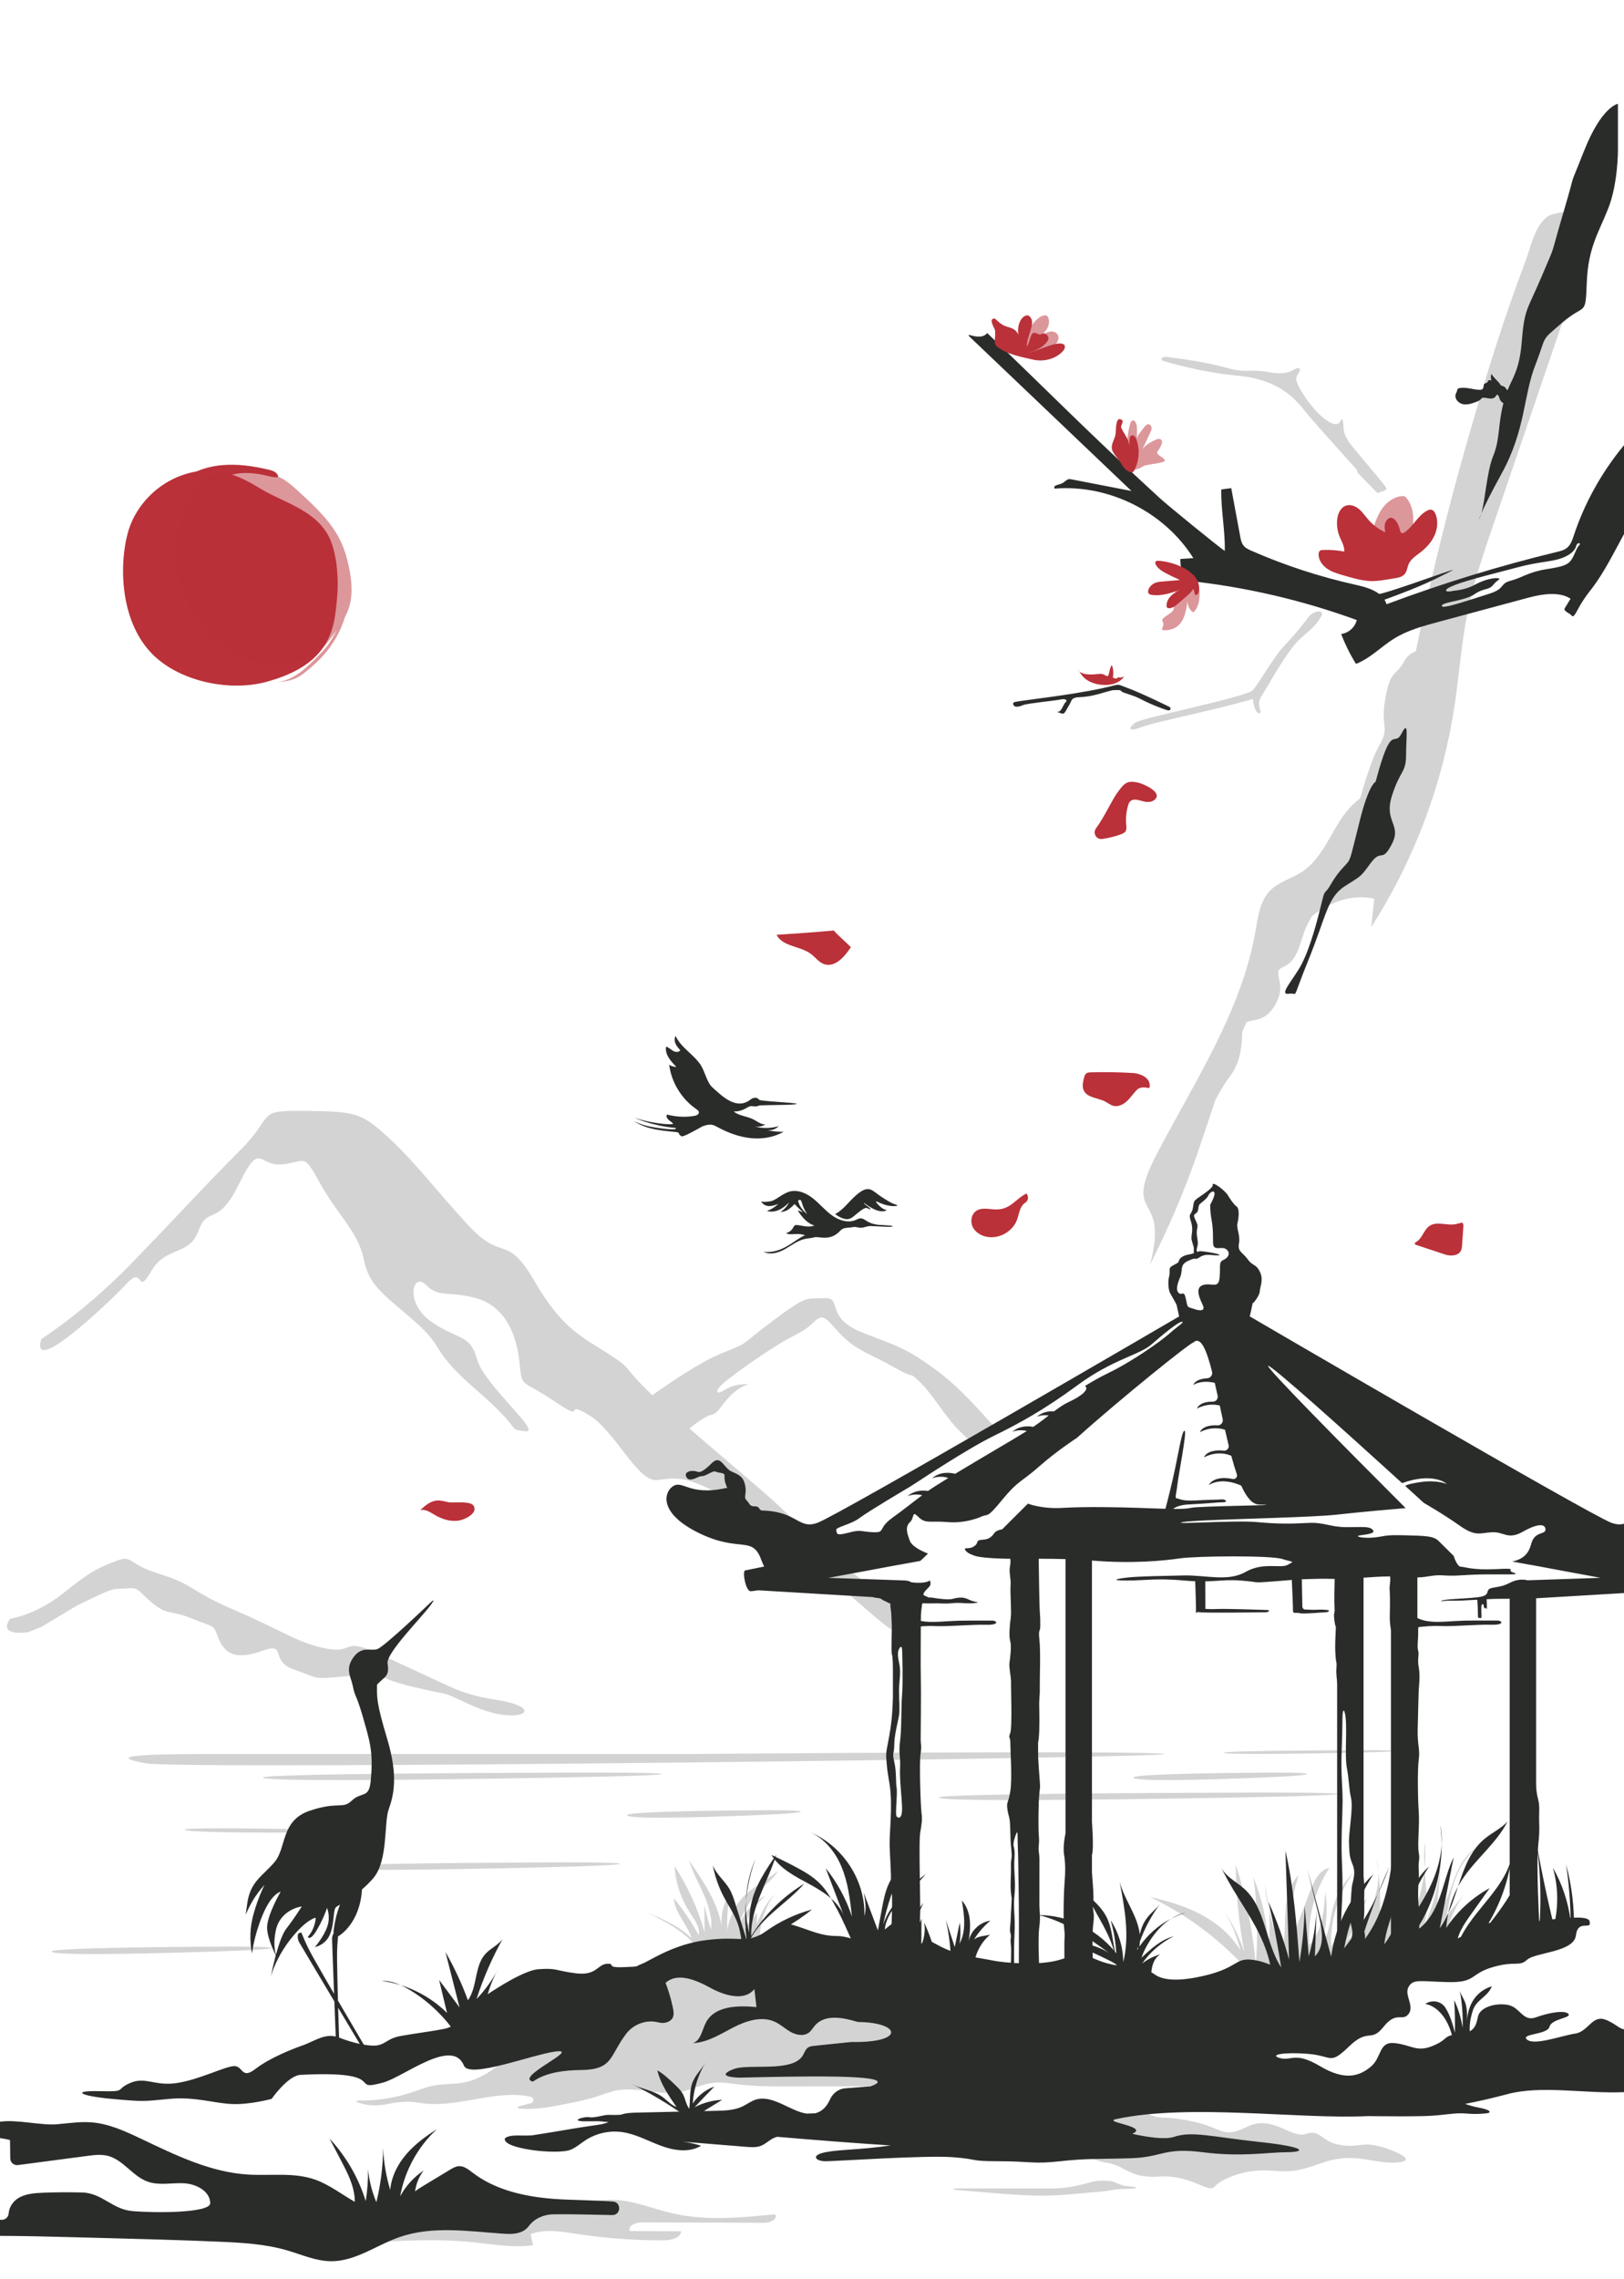 <?xml version="1.0" encoding="UTF-8"?> <svg xmlns="http://www.w3.org/2000/svg" xmlns:xlink="http://www.w3.org/1999/xlink" id="PRINT" viewBox="0 0 612.28 858.9"> <defs> <style> .cls-1 { opacity: .21; } .cls-1, .cls-2 { fill: #2a2c2a; } .cls-3, .cls-4 { fill: #ba3139; } .cls-4 { opacity: .5; } .cls-5 { clip-path: url(#clippath); } .cls-6 { fill: none; } </style> <clipPath id="clippath"> <rect class="cls-6" width="612.28" height="858.9"></rect> </clipPath> </defs> <g> <g> <path class="cls-1" d="M375.4,538.04c-1.34-.57-11.55-13.91-22.98-22.09-11.43-8.17-13.08-8.17-27.38-13.79-14.3-5.62-7.15-13.28-14.3-12.92-7.15,.36-6.13-1.38-19.88,8.94-13.75,10.32-7.18,7.04-19.44,12.14-7.49,3.12-18.23,10.34-25.46,15.49-11.89-11.22-6.58-9.1-16.42-15.49-10.21-6.64-17.36-9.19-28.08-27.57-10.72-18.38-11.74-6.64-25.02-21.09-13.28-14.45-19.53-23.21-29.87-32.82-10.34-9.6-12.64-9.93-31.64-10.17-19.01-.24-10.87,1.39-24.65,15.13-13.79,13.74-24.13,25.32-41.36,42.99-17.23,17.67-33.32,27.86-33.32,27.86-4.6,14.77,25.53-13.75,32.17-20.89,6.64-7.15,3.57,5.11,9.19-4.6s14.3-5.62,17.87-15.32c3.57-9.7,7.15-1.02,15.32-17.69,8.17-16.67,7.15-6.31,16.34-7.33,9.19-1.02,7.66-4.6,14.3,7.33s14.3,18.2,16.34,28.41c2.04,10.21,7.66,13.28,19.4,23.6,11.74,10.32,5.11,10.1,23.35,25.93,18.24,15.83,10.86,14.3,18.01,15.32,7.15,1.02-15.32-17.36-18.01-27.06-2.69-9.7-7.01-7.15-17.22-14.19-10.21-7.04-7.15-19-2.04-13.9,5.11,5.11,8.68,2.04,19.26,5.11,10.58,3.06,14.95,13.79,15.97,24,1.02,10.21,.51,6.13,13.28,14.81,12.77,8.68,2.55-1.02,12.77,5.03,10.21,6.05,18.38,25.61,26.04,24.58,7.66-1.02,10.72-1.47,25.02,6.13,14.3,7.6,50.04,39.83,59.44,47.49,9.4,7.66,14.76,7.14,10.01,0-4.75-7.14-26.55-22.47-33.19-28.6-6.64-6.13-9.82-10.51-22.47-21.45-8.75-7.57-17.62-14.95-26.82-23,2.71-2.15,6.5-4.92,8.25-5.16,2.87-.39,4.21-4.97,8.81-8.61,4.6-3.64,7.47-3.06,3.26-2.87s-5.94,1.53-8.04,2.68c-2.11,1.15-3.06-.19,1.15-3.64,4.21-3.45,13.4-9.96,20.3-14.17,6.89-4.21,9.19-4.4,13.27-8.44,4.08-4.04,5.3,.21,10.86,5.57,5.55,5.36,9.57,6.13,19.34,11.6,9.77,5.47,4.6,.85,9.38,5.25,4.79,4.4,9.77,13.21,14.74,18.19s4.98,5.17,7.85,2.68c2.87-2.49,7.66-2.87,6.32-3.45Z"></path> <path class="cls-1" d="M3.83,610.08s9.46-1.35,19.67-9.36c10.21-8.01,11.74-9.03,19.4-12.09,7.66-3.06,4.09,.51,17.36,4.6s10.72,6.13,28.6,13.79c17.87,7.66,23.49,12.26,34.21,14.3,10.72,2.04,5.62-4.6,19.91,2.04q14.3,6.64,26.55,12.26c12.26,5.62,19.4,4.22,26.04,7.22,6.64,3-2.87,6.51-17.43,0-14.55-6.51-4.79-2.88-22.4-7.09-17.62-4.21-8.04-5.74-23.36-4.21-15.32,1.53-11.49,1.15-21.45-2.3-9.96-3.45-1.91-10.72-12.64-6.89-10.72,3.83-14.17-.34-16.09-5.34-1.91-5-1.15-3.47-9.57-6.92-8.43-3.45-9.19-1.15-14.94-5.74-5.74-4.6-4.98-6.13-9.57-5.74s-4.6-.33-9.96,2.13c-5.36,2.46-9.19,4.38-9.19,4.38l-13.4,8.04-4.98,1.98s-11.65,1.85-6.78-5.04Z"></path> <path class="cls-1" d="M583.83,81.34c-5.29,3.52-6.69,11.89-8.79,17.39-8.23,21.49-14.97,43.7-21.35,65.79-7.69,26.68-14.33,53.66-19.89,80.87-1.63,.91-2.79,1.02-4.64,4.26-3.06,5.36-4.98,2.68-6.89,13.79-1.91,11.11,1.91,10.34-2.3,17.62-2.65,4.57-5.45,13.69-7.16,19.83-3.05,2.25-5.69,5.35-7.7,8.53-4.29,6.8-7.53,14.75-14.25,19.16-3.89,2.55-8.71,3.73-11.97,7.05-3.88,3.94-4.61,9.89-5.56,15.34-5.26,30.18-22.85,56.49-37.04,83.64-13.7,26.22,4.87,13.63-2.76,42.21,14.8-29.8,18.5-44.34,24.75-62.39,1.65-3.03,3.45-6.18,4.97-8.13,3.85-4.93,5.01-10.34,5.1-17.49,.51-1.16,1.05-2.34,1.6-3.55,2.33-1.22,6.78,.07,10.57-6.15,5.36-8.81-1.53-12.5,3.06-14.55,4.6-2.05,5.74-5.74,8.04-13.02,.64-2.03,1.77-4.21,3.05-6.29,6.63-5.31,15.24-8.44,23.43-6.53-.36,3.54-.73,7.08-1.09,10.62,16.11-25.12,26.87-53.66,31.35-83.17,1.8-11.86,2.6-23.87,5-35.62,2.28-11.16,5.97-21.98,9.65-32.76,13.21-38.7,26.43-77.4,39.64-116.1,1.35-3.96-16.49-1.89-18.83-.33Z"></path> <g> <path class="cls-2" d="M558.4,193.74c.02-.05,.03-.12,.05-.17-1.25,2.89-.87,2.64-.05,.17Z"></path> <path class="cls-2" d="M597.21,56.88c-6.64,16.86-2.18,4.23-7.73,23.05-5.55,18.83-2.49,10.66-8.1,23.93-5.62,13.28-6.64,12.26-7.66,25.02-.81,10.11-3.22,13.17-5.2,17.82-.17,.39-.42,.37-.58-.02-.52-1.28-1.91-1.17-2.15-1.52-.91-1.61-2.35-2.31-3.46-4.24-.33,.76-.33,1.66,0,2.43l-.81-.1c-.48-.06-.53,.69-.89,.95-.48,.34-1.2,.27-1.22,.92-.02,.79-.22,1.49-.77,1.7-.28,.11-.59,.11-.88,.1-2.59-.1-5.19-1.21-7.72-.59-.15,.04-.31,.08-.42,.19-.19,.18-.2,.46-.26,.71-.11,.46-.4,.87-.54,1.32-.54,1.66,1,3.42,2.71,3.77,1.71,.35,3.46-.27,5.1-.88,.53-.2,1.08-.41,1.49-.81,.21-.2,.38-.46,.63-.6,.25-.14,.56-.16,.84-.14,.87,.05,1.71,.35,2.58,.32,.87-.02,1.83-.51,1.97-1.37,1.22-.32,.89,1.53,1.76,2.34-.08,.25,.96,.63,.89,.9-2.04,7.66-1.22,13.43-3.78,19.63-2.52,6.12-3.05,17.16-4.54,21.85,1.08-2.48,3.36-7.28,7.61-14.98,9.19-16.66,8.17-29.27,12.77-41.02,4.6-11.74,1.53-8.54,10.21-16.01,8.68-7.48,8.68-1.86,9.19-15.13,.51-13.28,4.6-18.91,8.17-28.09,3.57-9.18,3.57-21.44,3.57-21.44v-17.77s-6.13,.92-12.77,17.77Z"></path> </g> <path class="cls-2" d="M518.63,294.65s-2.49,.77-5.94,14.55c-3.45,13.79-3.26,13.21-4.02,14.94-.77,1.72-3.64,3.45-6.7,8.81s-2.11,.77-4.02,8.62c-1.91,7.85-4.79,18.19-8.43,23.94-3.64,5.74-7.09,9.57-3.45,9s.57,3.64,7.28-12.83c6.7-16.47,7.09-23.55,13.79-27.77,6.7-4.21,5.75-3.45,9.77-8.81s4.02,.38,7.85-6.99c3.83-7.37-3.06-8.33,0-18.1,3.06-9.77,5.36-8.62,5.36-15.51s1.15-13.6-1.72-8.04c-2.87,5.55-3.64-4.98-9.77,18.19Z"></path> </g> <g> <path class="cls-1" d="M78.4,661.05h181.28s174.77-1.45,179.3,0c4.53,1.45-370.28,6.05-384.06,3.5-13.79-2.55-5.11-3.5,23.49-3.5Z"></path> <path class="cls-1" d="M200.95,668.12s-101.87,.26-101.87,1.79,54.89,1.02,112.09,0c57.19-1.02,47.75-2.18-10.21-1.79Z"></path> <path class="cls-1" d="M455.76,675.65s-101.87,.26-101.87,1.79,54.89,1.02,112.09,0c57.19-1.02,47.75-2.18-10.21-1.79Z"></path> <path class="cls-1" d="M197.91,701.95s-75.41,.26-75.41,1.79,40.63,1.02,82.96,0c42.33-1.02,35.34-2.18-7.56-1.79Z"></path> <path class="cls-1" d="M280.76,682.3s-44.38,.26-44.38,1.79,23.91,1.02,48.83,0c24.92-1.02,20.8-2.18-4.45-1.79Z"></path> <path class="cls-1" d="M114.06,689.39s-44.37-.85-44.4,.16c-.02,1.01,23.89,1.22,48.82,1.12,24.92-.1,20.83-.96-4.42-1.28Z"></path> <path class="cls-1" d="M471.7,668.12s-44.38,.26-44.38,1.79,23.91,1.02,48.83,0c24.92-1.02,20.8-2.18-4.45-1.79Z"></path> <path class="cls-1" d="M505.79,659.66s-44.38,.13-44.38,.89,23.91,.51,48.83,0c24.92-.51,20.8-1.09-4.45-.89Z"></path> <path class="cls-1" d="M75.64,733.69s-56.17,.26-56.17,1.79,30.27,1.02,61.8,0c31.53-1.02,26.33-2.18-5.63-1.79Z"></path> </g> <g> <g> <path class="cls-2" d="M611.76,168.42c-8.03,9.87-14.37,21.22-18.37,33.3-.59,1.77-1.21,3.66-2.67,4.81-1.05,.83-2.39,1.16-3.69,1.47-21.8,5.27-43.28,11.86-64.28,19.73-.18-.62-.44-1.19-.76-1.71,5.23-1.9,13.37-4.98,18.79-7.65,8.55-4.21,8.04-3.96,4.85-2.94s-22.98,8.17-25.65,8.41c-2.4-1.83-5.83-2.77-8.89-3.45-13.44-2.98-26.59-7.27-39.2-12.79-1.15-.5-2.34-1.05-3.1-2.04-.75-.96-.99-2.21-1.21-3.4-1.13-6.07-2.25-12.13-3.38-18.2-1.24,.17-2.49,.33-3.74,.5-.2,7.44,1.5,15.75,1.3,23.18-2.92-1.99-21.77-17.4-24.38-19.79-28.21-25.91-41.23-39.44-65.19-62.33-2.81,3.51-9.43-1.27-6.17,1.83,16.83,15.98,43.74,41.71,60.56,57.69-7.65-1.48-15.3-2.96-22.95-4.45-1.45-.28-2.03,1.1-3.4,1.65-1.38,.56-3.34,.64-2.59,1.91,20.43-1.68,41.39,8.83,52.27,26.19-1.62,.11-3.24,.21-4.87,.32-.16,2.92,.77,5.89,2.56,8.2,21.8,2.31,43.32,7.3,63.92,14.82-.64,2.73-3.1,4.92-5.89,5.26,1.51,3.91,3.38,7.69,5.59,11.25,5.34-2.01,9.39-6.4,14.23-9.43,5.15-3.22,11.11-4.83,16.97-6.41,11.31-3.05,22.62-6.09,33.93-9.13,5.2-1.4,11.69-2.33,15.78,.43-1.02,1.68-1.97,3.24-2.19,3.57-.52,.77,.89,1.54,1.91,2.17,1.02,.64,.99,2.23,3.06-1.78,1.27-2.45,3.01-4.9,4.18-6.45,.43-.53,.85-1.06,1.26-1.61,4.66-6.2,8.16-13.37,11.94-20.3v-33.48c-.19,.24-.36,.45-.52,.65Zm-16.47,37.19c-1.02,1.02-1.66,3.7-2.94,5.49-1.28,1.78-2.94,2.42-9.45,3.44s-9.06,3.19-13.4,4.34-1.66,2.94-8.3,4.98-17.74,6-17.61,4.47c.12-1.53,8.55-1.79,12.25-4.34s5.36-1.4,7.15-3.58c1.79-2.17,2.94-2.04,2.04-2.42-.89-.38-4.85,.13-8.81,2.3-3.95,2.17-7.4,2.17-9.19,2.55s-3.7-.38,1.65-2.43c5.36-2.04,15.08-4.34,23.63-6.63,8.55-2.3,13.15-1.92,17.49-3.83,4.34-1.92,4.47-4.34,4.47-4.34,.57-1.4,2.04-1.02,1.02,0Z"></path> <path class="cls-1" d="M493.55,232.29s-4.75,6.38-9.02,10.72c-4.26,4.34-9.88,14.55-12.18,17.11-2.3,2.55-42.13,10.47-44.43,12.26-2.3,1.79-2.64,3.54,1.36,2.03,4-1.52,10.82-3.05,22.99-5.86,12.16-2.81,20.08-5.11,20.08-5.11,0,0,.51,5.11,2.3,5.36,1.79,.26-1.28-3.06,.77-6.13,2.04-3.06,9.96-17.87,15.06-22.21,5.11-4.34,6.12-5.55,7.66-8.17,1.54-2.62-2.84-2.29-4.6,0Z"></path> <path class="cls-2" d="M440.7,266.31s-10.46-5.17-15.76-7.09c-5.3-1.91-.71-1.34-14.3,1.15-13.6,2.49-28.15,3.83-28.53,4.4-.38,.57,.1,1.44,.77,1.53,.67,.1,1.24,.1,2.87-.57,1.63-.67,11.87-1.63,14.17-2.11,2.3-.48,2.49,.57,1.82,1.05-.67,.48-1.53,3.35-2.59,3.54s-.19,.19,1.05,.67,1.53-.96,2.68-2.78c1.15-1.82,.86-2.49,2.2-3.06,1.34-.57,3.45,.1,9-1.44s4.98-1.53,6.99-1.53,1.05,.19,2.2,.77c1.15,.57,4.02,1.16,6.89,2.68,2.87,1.53,6.32,2.87,7.85,3.44,1.53,.57,2.11,.77,2.68,.77s1.08-.91,0-1.44Z"></path> <path class="cls-1" d="M511.55,177.03s-16.09-17.76-19.15-21.59-9.19-12.26-25.28-13.79c-16.09-1.53-29-5.79-29-5.79,0,0-1.06-1.68,2.19-1.29,3.26,.38,13.81,1.72,22.03,4.02s7.84,.19,16.26,1.72,9.77-2.3,11.11-1.53c1.34,.77-1.06,2.11-1.01,4.21,.05,2.11,5.6,11.38,11.54,15.46,5.94,4.08,4.98-2.16,5.94,0,.96,2.16-.96,4.06,3.45,9.53,4.4,5.46,12.64,14.85,13.02,15.99,.38,1.15-3.22,1.53-3.14,1.91,.08,.38-7.77-7.85-7.77-7.85"></path> </g> <g> <path class="cls-4" d="M442.46,229.61c-.47,1.85-5.19,3.1-4.11,4.68,1.08,1.58-1.41,3.19,.5,3.23,5.68,.12,7.25-4.02,7.82-5.85,.6-1.92,.96-3.91,1.06-5.92-.25,1.71,.38,3.52,1.64,4.7,.14,.13,.31,.26,.51,.24,.15-.02,.27-.13,.37-.24,1.64-1.75,2-4.33,2.03-6.73,.04-3.81-2.2-8.54-6.62-6.09-3.49,1.93-2.24,8.16-3.19,11.97Z"></path> <path class="cls-3" d="M436.81,211.36c-.42-.03-.92,0-1.15,.34-.23,.34-.08,.8,.12,1.16,.9,1.61,2.6,2.58,4.25,3.42,1.6,.82,3.22,1.59,4.86,2.32-2.18,.18-4.37,.37-6.55,.55-1.03,.09-2.07,.18-3.01,.6-.98,.45-1.8,1.25-2.25,2.24-.25,.55-.37,1.25,.02,1.71,.28,.33,.73,.43,1.15,.5,3.69,.56,7.38-.74,10.89-2.02-1.3,.67-2.62,1.37-3.66,2.39-1.04,1.03-1.78,2.46-1.63,3.92,.02,.17,.05,.34,.16,.48,.14,.17,.38,.23,.6,.24,1.37,.1,2.57-.86,3.61-1.77,1.1-.96,2.19-1.92,3.29-2.88,.9-.79,1.82-1.6,2.39-2.65,.27,.72,.48,1.47,.63,2.23,.37,.22,.88,.01,1.13-.34,.25-.35,.32-.8,.37-1.22,.94-7.17-9.37-10.87-15.2-11.23Z"></path> <path class="cls-4" d="M521.1,191.65c1.71-2.41,4.31-4.32,7.24-4.66,.44-.05,.9-.06,1.3,.13,.35,.17,.6,.48,.83,.79,2.5,3.39,2.89,8.03,1.78,12.09-1.16,4.22-6.45,15.44-12.24,11.77-5.95-3.78-2.05-15.68,1.09-20.11Z"></path> <path class="cls-3" d="M506.19,216.76c-2.05-.61-4.15-1.25-5.9-2.48-1.76-1.23-3.15-3.18-3.15-5.33,0-.52,.12-1.11,.54-1.41,.3-.22,.69-.25,1.06-.26,2.7-.12,5.42,.08,8.07,.6,.15-2.03-1.05-3.87-1.8-5.76-.79-2-1.09-4.19-.87-6.32,.23-2.17,1.25-4.54,3.32-5.24,1.68-.56,3.56,.17,4.91,1.31,1.36,1.14,2.35,2.65,3.51,3.98,1.77,2.03,3.98,3.67,6.44,4.79-.73-2.55-.11-4.99,2-5.55,2.12,.32,3.02,2.82,3.55,4.9,.08,.3,.17,.61,.41,.8,.43,.32,1.04,.04,1.47-.28,3.14-2.3,4.89-6.31,8.36-8.08,.45-.23,.94-.42,1.44-.35,.87,.13,1.43,.99,1.74,1.81,.97,2.58,.65,5.54-.51,8.04-1.16,2.5-3.1,4.58-5.28,6.27-1.66,1.28-3.56,2.46-4.4,4.37-.54,1.22-.61,2.67-1.44,3.71-.94,1.17-2.58,1.48-4.07,1.7-3.26,.49-6.53,1.27-9.83,.96-3.29-.31-6.43-1.29-9.6-2.2Z"></path> <path class="cls-4" d="M425.58,161.86c.14-.75,.29-1.5,.53-2.22,.2-.59,.63-1.27,1.24-1.19,.4,.06,.68,.43,.85,.79,.87,1.84,.23,4.04,.59,6.04,.05-.94,.64-1.74,1.21-2.49,.48-.63,.95-1.26,1.45-1.87,.43-.53,.99-1.1,1.66-1.01,.63,.09,1.04,.76,1.06,1.39,.02,.63-.26,1.24-.53,1.81-.98,2.1-1.97,4.2-2.95,6.29,1.15-1.72,3.07-2.76,4.95-3.62,.37-.17,.75-.33,1.15-.36,.4-.03,.84,.08,1.09,.4,.37,.45,.24,1.13,.03,1.68-.38,.99-.96,1.89-1.54,2.77-.84,1.28,3.72,2.56,2.6,3.6-.73,.67-6.97,1.24-7.81,1.77-1.32,.82-2.82,1.59-4.36,1.33-.19-.03-.37-.08-.53-.19-.15-.11-.26-.28-.36-.44-.55-.89-1.11-1.8-1.36-2.81-.42-1.71,.14-3.36,.24-5.07,.13-2.21,.38-4.42,.78-6.6Z"></path> <path class="cls-3" d="M419.25,169.42c.32,1.51,2.84,4.04,3.55,5.42s1.83,2.6,3.3,3.09c.29,.1,.61,.16,.89,.05,.33-.13,.53-.45,.69-.77,1.83-3.52,2.12-7.8,.79-11.53-.17-.48-.38-.96-.77-1.29-.39-.32-1.01-.43-1.39-.1-.34,.29-.4,.78-.43,1.23-.07,1.03-.15,2.07-.22,3.11,.29-2.9-1.74-4.78-2.95-7.44-.28-.61,.95-2.31,.44-2.75-2.49-2.18-2.39,3.17-2.51,4.74-.19,2.45-1.89,3.85-1.38,6.24Z"></path> <path class="cls-4" d="M391.13,120.23c.89-.8,2.03-1.55,3.21-1.35,.15,.03,.31,.07,.44,.16,.14,.1,.23,.26,.31,.41,.76,1.53,.36,3.43-.58,4.85s-2.34,2.47-3.7,3.49c.92-.5,1.72-1.18,2.6-1.76,.87-.58,1.85-1.06,2.9-1.1,1.05-.04,2.16,.47,2.6,1.42,.55,1.2-.15,2.62-1.07,3.56-2.02,2.04-5,2.76-7.83,3.19-.49,.08-.98,.14-1.47,.12-2.23-.1-3.99-2.31-3.43-4.53,.2-.79,.8-1.39,1.28-2.02,.74-.98,1.24-2.1,1.91-3.13,.81-1.23,1.77-2.35,2.86-3.34Z"></path> <path class="cls-3" d="M375.64,130.35c-1.31-1.25,.17-4.98-.74-6.54-.48-.82-.84-1.72-1.03-2.65-.18-.9,.9-1.49,1.55-.84,1.07,1.09,2.24,2.05,3.65,2.6,.89,.35,1.85,.52,2.71,.94,1.24,.62,2.2,1.8,2.54,3.15-1.41-3.14,.4-8.4,3.29-8.16,3.68,2.17-.56,7.32-.48,11.85,1.06-1.67,1.29-4.45,2.35-5.19,.71-.5,2.21,.93,3,.45,1.58-.97,3.5,.83,2.55,2.42-1.55,2.59-4.85,3.91-7.88,4.72,4.75-.98,12.52-5.37,14.25-2.93,.34,.93-.33,1.91-1.05,2.59-2.84,2.68-7.07,3.64-10.84,2.78-4.47-1.03-10.65-2.13-13.86-5.2Z"></path> <path class="cls-3" d="M413.19,312.24c-1.32,1.8,.2,4.29,2.4,3.95,2.41-.37,4.78-.91,7.07-1.77,.64-.24,1.3-.53,1.67-1.1,.46-.69,.35-1.6,.27-2.43-.21-2.41,.01-4.87,.67-7.2,.17-.61,.39-1.24,.84-1.68,1.19-1.17,3.14-.48,4.75-.04,1.41,.38,3.03,.47,4.22-.38,3.84-2.78-3.98-6.2-5.96-6.63-4.36-.95-5.26,.24-8.01,4-1.81,2.47-4.65,8.81-7.93,13.28Z"></path> <path class="cls-3" d="M426.92,404.38c-5.23-.31-10.47-.39-15.71-.24-.53,.02-1.1,.04-1.54,.33-.64,.41-.86,1.22-1.03,1.96-.35,1.5-.69,3.12-.05,4.52,1.27,2.81,5.23,2.74,7.98,4.14,1.07,.55,2.03,1.37,3.2,1.67,1.86,.47,3.8-.52,5.2-1.85,1.39-1.32,2.43-2.98,3.82-4.31,1.1-1.05,3.23-.82,4.52-.49,1.06-3.72-3.24-5.56-6.36-5.74Z"></path> <path class="cls-3" d="M375.3,455.82c-2.44-.07-5.12-.84-7.17,.49-1.92,1.25-2.41,4.07-1.39,6.12s3.21,3.34,5.47,3.73c4.62,.81,9.62-2.07,11.23-6.47,.77-2.1,.94-4.62,2.65-6.07,.38-.32,.82-.58,1.1-.98,.64-.91,.42-2.14-.21-2.84-4.29,2.16-6.04,6.19-11.67,6.02Z"></path> <path class="cls-3" d="M314.31,350.69c-7.17,.64-14.34,1.17-21.53,1.62,2.28,4.5,8.91,4.17,12.95,7.2,1.66,1.24,2.92,3.1,4.87,3.81,4.09,1.5,7.86-2.7,10.2-6.37-1.65-1.56-3.3-3.12-4.95-4.68"></path> <path class="cls-3" d="M549.19,461.27c-3.34,.9-7.3-1.19-10.19,.72-1.38,.91-2.11,2.52-3,3.92-.58,.92-1.37,1.82-2.31,2.31-.39,.2-.33,.79,.09,.92l11.09,3.67c1.19,.39,2.48,.5,3.69,.19,2.43-.64,2.56-2.24,2.67-3.75,.16-2.3,.32-4.6,.48-6.91,.04-.57,.03-1.24-.44-1.57"></path> <path class="cls-3" d="M168.95,566.12c-1.45-.3-2.9-.74-4.37-.59-2.42,.24-4.38,1.98-6.17,3.63,1.93-.53,3.83,.79,5.55,1.81,2.76,1.63,6.02,2.63,9.17,2.08,2-.35,6.93-2.56,5.55-5.39-1.1-2.24-7.49-1.07-9.73-1.53Z"></path> <path class="cls-3" d="M415.16,258.09s-5.23-.39-7.53-3.97c-2.3-3.57-1.66-.38,2.17,0s5.11-.77,6.89,.38,1.02-1.02,2.36-3.8c0,0,.62,.38,.67,2.63s-.57,1.87,.48,2.3c1.05,.43,1.05-.57,1.77-.34,.72,.24,1.82-.34,1.82-.34,0,0-1.99,3.8-8.63,3.12Z"></path> </g> </g> <g> <path class="cls-3" d="M123.51,201.35c-5.62-9.54-16.86-12-25.71-17.42-3.5-2.14-6.88-3.9-10.32-5.07,4.22-1.01,8.68-.64,12.91,.37,1.45,.34,2.93,.76,4.41,.63,.21-1.5-1.61-2.39-3.08-2.74-5.97-1.45-12.14-2.38-18.25-1.79-3.24,.31-6.46,1.1-9.45,2.37-1.85,.31-3.77,.81-5.78,1.55-8.35,3.06-15.32,9.7-18.79,17.89-4.22,9.98-5.83,34.2,7.09,48.43,10.16,11.19,29.71,15.2,43.67,11.47,25.45-6.81,25.86-21.33,26.88-31.71,.69-7.06,0-17.88-3.6-23.99Z"></path> <path class="cls-4" d="M131.48,213.32c-.68-3.08-1.56-6.14-2.88-9-3.47-7.52-9.74-13.33-15.84-18.93-2.31-2.11-4.66-4.26-7.49-5.6-5.13-2.43-11.2-2.07-16.72-1.89-3.85,.12-8.47,0-11.46,2.84-2.49,2.37-4.23,6.36-5.93,9.3-2.66,4.61-4.29,9.78-4.74,15.09-.75,8.8,1.62,17.75,6.12,25.35,4.07,6.88,9.95,12.78,17.12,16.31,7.17,3.54,15.65,4.59,23.32,2.33,2.41-.71,4.75-1.75,6.76-3.27,2.58-1.96,4.5-4.63,6.38-7.26,.27-.38,.54-.76,.81-1.13-.31,.63-.64,1.25-.98,1.87-.87,1.55-1.79,3.07-2.89,4.47-.99,1.25-2.11,2.39-3.23,3.53-4.42,4.49-9.13,9.15-15.74,9.81,2.57-.22,5.19-.46,7.53-1.55,1.53-.71,2.87-1.76,4.17-2.82,2.17-1.79,4.27-3.68,6.15-5.77,3.72-4.16,6.49-9.15,8.13-14.48,.49-.92,.92-1.87,1.27-2.85,1.85-5.19,1.31-10.93,.13-16.32Z"></path> </g> </g> <g> <g class="cls-5"> <path class="cls-2" d="M662.23,560.27c-3.84-2.8-6.14,3.68-20.08,.55-3.93-.88-3.92,8.9-9.52,8.54-17.66-1.13-17.06,7.37-25.03,4.58-7.96-2.85-136.41-77.81-136.41-77.81,0,0,.53-2.27,1.12-5.11h.26s2.3-2.58,2.4-4.4c.09-1.82,1.53-4.31,0-7.38-1.53-3.06-2.59-1.91-4.6-4.69-2.01-2.77-3.83-2.77-3.25-5.93,.57-3.16-1.06-5.65-.58-7.57,.48-1.91,.86-5.45-.28-6.32-1.15-.86-2.3-2.58-3.36-4.3-1.05-1.73-5.74-5.37-5.74-3.93,0,0,.89,.51-3.32,3.45-4.21,2.93-3.57,2.29-4.08,5.23-.52,2.94-1.87,1.79-.77,5.11s0,5.1,.25,6.76c.14,.88,.58,2.09,.85,3.14v2.05c-.77,.61-3.37,.4-4.9,1.83-1.53,1.44,.29,1.25-2.49,2.59-2.77,1.34-1.24,2.01-1.91,4.4-.67,2.4-.1,5.56,.38,6.32,.48,.77,2.4,4.22,2.44,4.44,.52,2.45,.95,4.31,.95,4.31,0,0-128.44,74.96-136.41,77.81-7.25,2.54-7.41-4.29-20.75-4.66,0,0-.02-.01-.03-.01-1.48-.07-.64-1.56-2.81-1.56s-1.78-1.02-3.06-2.23,.06-2.36-.51-5.43c-.58-3.06-1.72-4.02-4.98-5.36-3.25-1.34-4.21-6.7-7.66-3.25-3.45,3.44-4.64,3.51-5.36,3.25-2.3-.83-4.98-.06-4.34,1.66s2.11,1.47,4.34,.45,1.08,.19,4.08-1.34,1.86-.77,4.47-.39c2.62,.39,1.02,1.03,1.98,3.96,.33,1,.52,1.47,.68,1.75-.19-.01-.38,0-.59,.04-13.94,3.13-16.24-3.35-20.08-.55-3.29,2.4-5.11,10.22,10.28,17.65,15.34,7.37,19.92,.54,23.3,10.22,.32,.88,.66,1.56,.99,2.26-3.6,.74-6.34,1.3-7.17,1.47-1.12,.22,.13,7.65,2.02,7.84,.24,.02,1.29-.11,2.91-.36l43.38,2.58c.52,.38,2.37,.19,3,.7,.64,.51,1.35,.7,2.75,1.47,1.4,.76,.38-.51,.77,1.78,.38,2.3,.31,4.47,.44,6s-.3,10.66,.07,11.62,.37,5.3,.37,5.3v11.08c-.11,3.81-.36,7.96-.88,11.32-1.35,8.62-1.92,8.43-1.54,12.45,.39,4.02-.04,1.34,1.19,9s-.15,18.38,0,22.98c.15,4.59,.6,10.34,.47,13.66-.12,3.32,.58,2.23,.45,9.32-.13,7.08-.43,9.12-.06,11.61s0,6.96,0,6.96l.37-.05v21.88h9.95v-23.19l.85-.11s-.9-7.21-.58-12.44c.32-5.24-.57-28.79,.07-32.49,.63-3.71,.83-5.17,.51-7.41-.32-2.23-.9-18.51-.39-22.08,.51-3.58,.07-3.64,.07-5.81s.19-17.68,.06-22.72c-.11-4.36-.03-14.53-.01-19.79,1.72-.14,3.63-.22,5.44-.13,4.98,.23,13.68-.64,19.18-.49,5.04,.14,4.23-1.54,2.3-1.58-.58-.02-1.92,0-9.07,0s-9.01,.49-13.61,.49c-1.68,0-3.07-.14-4.23-.37v-.03c0-3.96,.3-4.53,.41-5.81,.1-1.27,.1-.64,3.48-.76,3.39-.13,4.79,.22,7.54-.05,2.74-.27,3.32-.12,5.68,0,2.36,.11,3.25-.09,3.64-.15,.38-.06,1.59-.11-.52-.5-2.1-.39-3.12-1.73-5.8-1.47-2.68,.25-2.17,.83-5.68,.57-3.52-.25-4.41-.7-5.37-.61-.54,.06-1.32-.46-2.39-.92v-.09c0-1.79,3.02-2.81,2.65-4.56-.38-1.77,.38-.14-3.83-.01-1.38,.04-2.47-.04-3.33-.16-.74-.41-1.57-.67-2.47-.7l-28.87-.98c12.12-2.22,23.38-4.34,23.38-4.34h0c4.07-.74,7.93-1.43,11.23-2.03h.01c.13-.11,1.12-.95,2.92-2.79-3.2-1.22-6.21-3.04-6.83-4.77-.96-2.68-1.91-5.17,0-7,1.92-1.82,.58-4.68,3.26-2s4.4,1.34,11.1,1.92c5.96,.51,11-1.4,12.06-1.83,.04-.02,.1-.04,.15-.07,.03-.01,.05-.02,.05-.02,3.25-1.53,2.11,.96,8.23-6.51,6.13-7.46,7.09-6.51,13.79-12.44,6.49-5.75,13.86-10.56,14.32-10.86,.01-.01,.02-.01,.02-.01,16.25-14.61,42.75-35.92,43.87-35.92,2.77-2.61,4.97,2.61,7.09,10.95,.31,1.22-.57,2.44-1.82,2.5-4.64,.26-5.27,2.51-5.27,2.51,2.77-1.58,5.96-1.29,8.11-.79,.36,1.57,.72,3.2,1.09,4.88,.25,1.17-.66,2.24-1.85,2.22-5.14-.07-5.96,2.6-5.96,2.6,3.6-1.86,6.73-1.61,8.61-1.15,.36,1.7,.73,3.44,1.11,5.17,.26,1.23-.71,2.38-1.96,2.31-5.74-.33-6.64,2.57-6.64,2.57,4.24-2.19,7.83-1.46,9.47-.9,.44,1.96,.89,3.9,1.35,5.8,.28,1.14-.67,2.19-1.84,2.07-6.47-.66-7.45,2.51-7.45,2.51,5.29-2.73,9.58-.92,10.31-.56,.66,2.48,1.36,4.82,2.09,6.96,.34,1-.53,1.96-1.56,1.75-7.36-1.51-9.02,2.29-9.02,2.29,4.89-2.95,10.88-.41,12.25,.24,1.92,4.3,4.1,7.04,6.68,7.1,13.02,.29-22.98,.51-25.79,1.27-1.2,.33-3.62,.42-6.58,.4,1.1-.92,3.18-1.55,5.56-1.67,10.04-.54,10.76-.83,13.05-.83s1.28-1.23-.38-1.1c-1.66,.13-4.88,.14-9.99,.4s-5.74-.64-6.77-.77c-1.02-.13-.26-1.53,.13-5.11,.38-3.57,3.57-19.66,2.79-20.3-.79-.64-1.64,4.21-3.42,13.02-1.36,6.68-3.11,13.43-3.88,16.3-3.29-.08-6.92-.24-10.16-.35-7.4-.26-20.17-.5-28.34,0-7.94,.5-13.06-1.48-13.34-1.59-3.32,3.32-6.58,6.57-9.7,9.67,0,0-1.18,.16-2.24,.74-1.06,.57-1.45,2.94-4.88,3.16-3.42,.21-1.34,1.05-3.44,2.48-2.11,1.44-4.03,.1-3.36,1.44s3.81,2.24,3.81,2.24c0,0,2.32,.82,11.32,1.02,.62,.01,1.24,.02,1.86,.02,.06,.65,.09,1.36-.01,2.02-.25,1.79-.38,1.85-.12,4.28,.25,2.42,.32,1.78,.19,4.34-.13,2.55,.45,9.31,.06,11.87-.38,2.55-.7,6.83-.15,8.62,.54,1.78-.04,6.31-.3,8.1-.25,1.79,.66,5.55,.59,7.28-.08,1.72,.53,17.17-.32,19.27-.84,2.11,.09,.96,.07,3.71-.02,2.74,.75,13.27-.02,18.12-.76,4.86-1.53,3.77-1.08,6.9,.44,3.13,1.02,2.23,1.08,8.55,.05,4.69,.47,6.71,.52,8.37v.58c-.01,.37-.04,.74-.11,1.14-.41,2.29,.04,.95-.28,8.29-.14,3.15,.15,4.98,.39,6.5l-.21,4.5c-.08,.42-.11,1.76-.12,2.28-.12,4.28-.58,4.85-.12,6.45,.45,1.59-.2,1.72,.12,4.02,.33,2.3-.06,9.19-.06,9.19h.39v17.17h9.96v-17.17h.44s-.58-11.36,0-15.45c.57-4.08,.02-6.39,.04-9.05,.02-3.07,.04-15.17,.02-16.54-.04-2.16-.16-1.66-.29-3.58-.13-1.91,.32-2.14,.07-5.2-.26-3.07-.16-12.8,.16-15.86s.38-2.17,.19-4.85c-.11-1.55-.45-5.63-.63-9.12v-5.5c.44-1.59,.57-7.15,.44-12.45-.13-5.29,.25-4.14,.19-7.85-.06-3.7,.37-13.85-.13-18.32-.5-4.46,.32-2.68,.32-5.42s0-2.87-.19-5.3c-.15-1.86-.33-14.23-.41-19.89,3.12,0,6.46,.02,10.12,.14v103.24s-1.1,4.98-.55,8.14,.49,6.99,.2,10.34c-.3,3.35-.41,10.05-.36,13.98,.06,3.92,.54,4.88,.35,6.99-.19,2.1,0,12.73,0,12.73h.36v15.99h9.96v-15.99h.5s-.67-12.92,0-17.9-.48-4.6,0-8.19c.28-2.09-.2-7.04-.5-11.25v-6.61c.79-2.29,0-12.44,0-12.44v-98.49h.01c14.97,1.26,26.99,.08,33.23-.83,6.13-.89,34.09-1.17,38.49,.24,4.41,1.42,4.79,.65,2.11,2.18-2.68,1.54-9.19-1.14-15.89,2.68-6.71,3.83-14.94,1.15-23.56,1.35-8.61,.19-16.46,.32-20.49,.73-4.02,.41-7.85,1.18-.76,1.18s11.1-.96,21.64,0c1.54,.14,2.9,.22,4.15,.27,.1,2.73,.34,9.8,.3,11.22-.05,1.77-.1,.05,1.1,.43s24.08,.05,25.18,.05,1.87-.82,.57-.86c-1.29-.05-15.65-.53-18.43-.39-2.77,.15-4.88-.04-4.88-.04l-.04-10.37c4.9-.09,8-.7,13.3-.31,7.66,.57,3.64,1.03,12.64,.32,3.39-.26,5.29-.43,6.68-.54,.15,3.23,.47,10.35,.45,11.71,0,1.15,1.34,.43,2.54,.82,1.2,.38,8.66-.34,9.77-.34s1.86-.82,.57-.86c-1.29-.05-1.18-.24-3.96-.1-1.29,.07-3.18-.02-4.37-.09-.55-.03-1.01-.51-1.02-1.06l-.2-10.33c.89-.03,1.98-.06,3.52-.11,5.28-.16,5.79-.06,8.86-.02-.07,2.84-.2,8.63-.05,10.83,.19,2.97-.52,1.25-.02,4.98,.5,3.74,.61,.39,.41,4.89s-.19,5.65,0,8.42c.18,2.78,.52,1.96,.33,4.45-.2,2.49,.26,4.22,.26,6.04v124.32h9.96v-19.21s.29-3.7,.29-6,.64-3.39,0-5.81c-.67-2.54,.13-6.12-.01-9.07-.08-1.75-.04-3.51,0-5.26,.08-3.13-.28-6.73-.28-6.73v-112.31c3.15-.23,6.6-.47,10.02-.49,.05,.48,.08,1.04,.04,1.67-.13,1.98-.37,1.72-.18,4.34,.18,2.62,.01,7.72,0,9.57s.45,4.79,.45,4.79v126.13h9.96v-5.36l.1,.06s1.09-8.94,.42-16.47,.29-10.27,0-14.04,.54-3.58,0-6.58c-.55-3,.35-10.27,0-15.38-.36-5.1-.52-15.89,0-19.72,.53-3.83-.52-5.49-.41-11.04,.11-5.56,.41-15.45,.41-15.45,0,0,.61-5.11,0-8.24-.6-3.12,.23-4.78-.23-6.31-.45-1.54,.07-4.28,.01-7.09-.02-.79,.02-1.35,.09-1.76,2.17-.26,5.38-.55,8.3-.41,4.98,.23,13.69-.64,19.18-.49,5.05,.14,4.23-1.54,2.3-1.58-.57-.02-1.91,0-9.06,0s-9.02,.49-13.61,.49c-3.74,0-6.06-.69-7.5-1.44v-15.3c4.3-.1,5.63-1.06,9.94-.76,5.55,.38,7.47-.39,17.23-.39s11.49,.19,8.81-.76c-2.68-.96,2.68-1.68-6.32-1.22-9,.45-11.68-.89-13.21-.89s-2.75-4.08-2.75-4.08c-1.24-1.24-2.55-2.53-3.89-3.87-.01,0-.02,0-.02,0l-.02-.03c-.56-.55-1.12-1.11-1.69-1.68-.02-.02-.05-.04-.08-.07-1.82-1.82-4.57-1.94-12.42-2.13-7.86-.19-6.9,.19-11.3,.76-4.41,.58-8.62-.38-5.75-.76,2.88-.39,5.94-.77,4.6-2.11s-3.45-.96-9.77-.96-8.42-1.91-14.55-1.59c-6.13,.33-11.11,.44-19.34-.32-8.23-.77-33.38,1.02-27.92,0,1.13-.21,3.79-.4,7.4-.58,13.83-.69,41.6-1.22,50.71-2.23,9.63-1.07,22.12-2.15,25.92-2.46-24.4-24.4-52.97-53.32-51.84-53.64,1.54,0,28.26,24,50.5,44.22,11.96-4.29,16.91,.33,16.91,.33,0,0-3.83-1.6-9.7-.76-5.87,.83-6,1.52-6,1.52,2.4,2.19,4.74,4.32,6.99,6.37,0,0,7.31,4.17,13.43,8.51,6.13,4.34,7.66,2.8,12.26,2.55,4.59-.26,5.87,3.06,11.74-.26,5.88-3.32,8.43-2.81,8.43-.76s-4.09,.51-5.36,5.36c-.95,3.61-2.89,5.81-7.2,6.7,3.01,.54,6.41,1.15,9.97,1.79h-.01s11.27,2.13,23.39,4.35l-27.56,.93s-2.81-.88-6,.65c-3.19,1.54-3.57,1.54-7.15,2.17-3.57,.64,.13,2.94-5.74,3.58s-12.26,.64-13.4,1.28c-1.15,.63,.12-.13,3.7,0,2.09,.07,6-.14,9.64-.35,.04,.5,.17,1.98,.21,3.45,.05,1.69-.02,3.33,.22,3.37,.48,.1,.97,.1,1.11,0,.14-.09-.07-3.51,0-4.24s.28-1.02,.63-.89c.35,.12,.28,1.46,.55,1.5,.06,0,.51,.06,.53-.15,.01-.18,.33,.72,.36,.43,.08-.98-.05-3.28-.07-3.67,1.18-.06,2.23-.11,3.03-.13,1.61-.04,3.75-.04,5.66-.04v128.89h9.96v-6.13c.62-.07,1.2-.19,1.2-.19,0,0-1.2-22.22-.42-29.49,.79-7.28,.2-7.66,.39-12.83,.07-2.07-.1-3.43-.33-4.33-.51-1.94-.84-3.93-.84-5.94v-70.16l50.78-3.02c1.51,.23,2.52,.36,2.85,.36h.06c1.89-.19,3.13-7.62,2.02-7.84-.83-.17-3.57-.73-7.17-1.47,.33-.7,.67-1.38,.98-2.26,3.39-9.68,7.97-2.85,23.3-10.22,15.4-7.43,13.58-15.25,10.29-17.65Zm-325.07,97.25c0-3.57,1.4-8.68,1.79-10.98,.38-2.3,0-5.49,0-9.32s.89-6.89,0-10.72c-.9-3.83,0-4.98,0-4.98,.26-.7,1.02-1.53,1.15,0,.12,1.53,.38,12.77,0,17.24-.39,4.46-.13,12.76-.76,17.48-.62,4.73,.25,5.75,0,10.09-.24,4.34,.76,11.74,.76,15.45s-1.41,3.57-2.05,2.81c-.64-.77,.39-8.69,0-10.73-.38-2.04,0-6-.89-9.83s0-2.93,0-6.51Zm103.72-154.91c-3.25,2.87-13.98,10.53-23.55,15.12-2.55,1.22-5.35,2.83-8.29,4.63,1.75,1.06-.9,3.61-5.88,5.91-2.05,.94-3.84,2.18-5.75,3.63-2-.13-4.43,.24-6.54,2.07,0,0,1.91-.9,4.53-.52-1.7,1.32-3.57,2.77-5.84,4.3-2.17-.39-5.31-.39-7.94,1.9,0,0,2.41-1.14,5.52-.33-5.08,3.17-17.57,10.4-27.02,16.12-2.13-.53-5.77-.87-8.75,1.73,0,0,2.73-1.29,6.14-.14-3.31,2.03-6.04,3.76-7.64,4.89-2.15-.34-5.16-.25-7.69,1.95,0,0,2.39-1.13,5.49-.34-4.36,3.26-6.44,5.03-11.34,8.57-5.55,4.02-2.3,5.55-7.14,5.36s-4.35-1.15-9.33,.19-4.21,.19-4.59-.96c-.39-1.15,5.55-2.1,8.8-4.59,3.16-2.41,18.08-11.24,19.01-11.79,.03-.02,.05-.03,.05-.03l.03-.02c1.04-.68,2.15-1.4,3.32-2.14,0,0,18.19-12.07,27.96-16.85,9.76-4.79,18.95-9.77,31.97-19.34,13.03-9.58,23.18-11.3,27.58-15.13s9.96-8.43,11.49-8.62-1.34,1.53-4.6,4.41Zm20.4-27.77c-1.92,.86-1.06,2.11-1.46,6.61-.39,4.5-2.95,1.82-6.3,2.87s-.86,5.74,0,7.66c.86,1.91-.67,2.3-3.34,1.34s-2.31-.1-3.07-3.73c-.77-3.64-1.34-1.25-2.59-2.21-1.24-.95-.86-3.06,.38-5.93,1.25-2.88-.38-4.69,3.16-6.32,3.55-1.63,2.11,.09,4.31-1.34,2.2-1.44,4.02-.67,6.42-.67s.48-.67-4.02-1.34-2.4,.38-3.26,0c-.86-.39,.1-1.82,.1-3.26s-.67-3.25-.29-5.26c.38-2.02,.09-1.73-.86-4.03-.96-2.29,.86-1.24,1.24-3.25,.39-2.01,0-1.72,1.92-3.26,1.91-1.53,2.1-2.49,2.1-2.49,1.2-1.68,2.4-1.43,2.16,0-.24,1.44-1.58,3.74-1.58,3.74,0,0-.19,1.91,.48,5.74s.48,5.56,.57,8.81c.1,3.26,3.26,.96,4.98,2.3s.86,3.16-1.05,4.02Zm-77.17,268.09l-1.63,1.53s-.38-7.09,0-15.13c.38-8.04-.58-9.96,0-15.13,.57-5.17-.38-8.81,0-13.98s-1.16-3.63,.19-7.85c1.34-4.21,.86,0,1.05,3.07,.19,3.06,.29,15.6,.39,21.25,.09,5.65,0,26.24,0,26.24Zm121.69-46.98c0-7.15,.31-10.85,.38-16.98,.06-4.78-.64-10.47-.38-17.49,.2-5.43,.34-11.46,.35-14.51,.08-2.81,.55-2.47,.75-1.85,1.35,4.21-.08,15.85,.88,21.08,.95,5.24,.7,7.41,1.59,11.49,.9,4.09-1.02,13.15-.76,17.24,.25,4.08,0,4.34,1.4,7.91s-.26,6.51-.38,8.68c-.13,2.17-1.02,10.98-.26,13.92,.77,2.93,.51,3.06,0,6.76s1,11.24,1,11.24l-3.68,3.19-.89-5.49c0-.77-.77-8.17,0-20.94,.76-12.76,0-17.1,0-24.25Z"></path> </g> <g> <path class="cls-2" d="M231.08,829.72c-7.47-.53-16.18-.57-21.69-.96-11.01-.79-22.35-3.18-31.13-9.87-1.6-1.22-3.33-2.65-5.33-2.5-1.17,.08-2.22,.7-3.22,1.31-3.39,2.04-6.78,4.09-10.17,6.13-1.05,.63-2.1,1.29-3.05,2.06,.38-2.84,1.48-5.59,3.24-7.86-3.69,2.44-6.77,5.81-8.85,9.71,1.69-9.63,6.64-18.66,13.83-25.28-4.22,2.66-8.3,5.65-11.55,9.44-3.24,3.79-5.62,8.46-6.04,13.44-1.54-5.11-2.44-10.41-2.68-15.74-.05,6.85-.9,13.69-2.55,20.34-1.66-3.93-2.71-8.12-3.12-12.37,.03,4.01-.26,8.02-.89,11.98-2.69-8.75-7.4-16.88-13.64-23.57,1.46,2.78,2.92,5.57,4.37,8.35,2.08,3.97,4.19,8.03,4.92,12.46,.16,1,.24,2.02,.23,3.04-4.86-2.78-9.58-6.44-14.8-8.32-8.06-2.91-16.95-1.43-25.51-1.97-14.25-.89-27.46-7.39-40.36-13.53-5.92-2.81-12.02-5.62-18.55-6.14-4.35-.34-8.71,.35-13.05,.72-6.01,.52-15.11-1.9-21.5-.96v6.16c2.04,.38,3.78,.62,3.78,.82l.1,6.86c.02,1.53,1.37,2.7,2.88,2.5l26.09-3.44c2.6-.34,5.29-.68,7.83-.03,5.81,1.5,9.34,7.69,14.99,9.71,4.34,1.55,9.12,.38,13.71,.62,4.6,.23,9.92,3,9.89,7.61-.37,3.62-20.83,3.64-29.47,2.86-7.47-.67-11.34-6.82-18.81-7-4.98-.13-9.96-.11-14.93,.1-3.27,.13-6.7,.4-9.43,2.2-1.86,1.23-3.21,3.41-3.35,5.56-.09,1.44-1.29,2.51-2.73,2.44-.18-.01-.37-.01-.55-.01v6.06c9.51,.03,19.01,.28,28.52,.53,3.48,.09,6.97,.19,10.45,.28,14.49,.38,28.97,.76,43.44,1.38,8.73,.37,17.54,.85,25.92,3.3,5.46,1.6,10.82,4.04,16.52,4.07,9.17,.05,17.09-6.07,25.75-9.09,12.28-4.28,25.71-2.23,38.68-1.32,2.54,.18,5.2,.29,7.52-.75,1-.45,1.9-1.18,2.56-2.07,2.14-2.85,5.61-4.39,9.18-4.45,7.02-.12,15.34,.16,22.3,.28,3.31,.06,3.54-4.86,.24-5.1Z"></path> <path class="cls-1" d="M196.86,834.03c11.58,1.12,22.76-5.32,34.39-4.96,7.65,.24,14.87,3.39,22.33,5.11,12.61,2.89,25.76,1.62,38.64,.33,1.19,1.71-1.79,3.21-3.87,3.21-15.48-.05-30.97-.1-46.45-.15-2.19,0-5.31,1.24-4.44,3.26,6.47,.03,12.94,.06,19.42,.1-.46,2.7-3.97,3.39-6.71,3.4-10.83,.05-21.67-.75-32.38-2.38-5.92-.9-12.15-2.03-17.76,.06,.32,1.38,.63,2.77,.95,4.15-7.53,1.08-15.15-.35-22.72-1.12-14.01-1.42-28.14-.55-42.2,.32,12.01-5.41,24.5-9.75,37.28-12.94"></path> </g> <g> <path class="cls-2" d="M315.59,719.6c-1.84-3.44-3.72-6.94-6.46-9.72-2.57-2.61-5.78-4.47-9.01-6.19-3.04-1.62-6.13-3.15-9.27-4.59,3.25,5.28,9.16,8.19,14.61,11.15,5.45,2.97,11.11,6.74,13.03,12.64-2.4-6.27-4.79-12.55-7.19-18.82,4.37,5.42,7.74,11.64,9.9,18.25-.71-6.39-1.47-12.88-3.95-18.81-2.48-5.93-6.96-11.34-13.04-13.43,12.99,4.68,22.19,18.3,21.68,32.1,.85-2.86,.3-5.94-.26-8.87,1.78,4.74,3.57,9.49,5.35,14.23,.54-2.92,1.09-5.85,1.63-8.77,1.04-5.6,2.57-11.91,7.55-14.67-3.25,6.78-5.68,13.95-7.21,21.31,2.65-8.02,9.5-13.82,16.04-19.17-2.64,3.54-6.13,6.34-9.18,9.53-3.05,3.19-5.76,7.03-6.23,11.42,3.39-2.83,7.05-5.35,10.9-7.52-2.53,2.9-4.51,6.28-5.79,9.9,3.15-4.15,6.31-8.29,9.46-12.43-1.95,4.18-3.51,8.55-4.65,13.02,1.68-2.13,3.01-4.53,3.91-7.09-.01,3.34-.03,6.68-.04,10.02,1.14-2.67,1.53-5.65,1.11-8.52,1.54,3.49,2.86,7.07,3.95,10.73-.3-1.02-12.27-.27-13.65-.2-3.91,.19-8.03,1.23-11.93,.98-2.88-.19-4.21-1.46-5.39-4.02-1.93-4.18-3.66-8.36-5.84-12.44Z"></path> <g> <path class="cls-2" d="M441.5,723.12c1.79-.93,3.66-1.69,5.59-2.27-2.01,.38-3.88,1.19-5.59,2.27Z"></path> <path class="cls-2" d="M442.62,729.72c-4.81,1.2-8.64,4.72-12.26,8.11,.76-2.3,1.91-4.46,3.22-6.5,2.07-3.2,4.73-6.21,7.92-8.22-4.74,2.46-8.88,6.1-11.91,10.5,.08-.65,.15-1.29,.19-1.94,1.86-5.16,4.5-10.04,7.81-14.4-1.49,2.02-3.58,3.53-5.11,5.52-1.42,1.86-2.27,3.99-2.76,6.26-.73-6.96-5.79-12.98-7.6-19.86,1.92,10.01,3.83,20.41,1.36,30.3-.03-5.58-1.71-11.14-4.76-15.81,1.2,4.06,1.91,8.25,2.12,12.48-.15-.2-.31-.39-.47-.58-.95-4.5-1.16-9.22-3.28-13.28-1.75-3.35-4.64-5.92-7.47-8.42,2.33,5.14,5.5,9.86,7.92,14.96,.94,1.99,1.77,4.07,2.37,6.19-6.95-8.17-17.52-13.27-28.28-13.27,9.81,2.34,18.33,8.28,26.46,14.25-4.38-2.75-9.64-4.07-14.79-3.71,5.19,1.95,10.28,4.2,15.21,6.72,.8,.41,1.62,.86,2.36,1.39,.11,1.59,.05,3.19-.23,4.78l5.84,.9c2.49-.21,5.01-.04,7.45,.5-.02-3.71,.33-8.1,3.5-10.02-2.47,.69-4.8,1.86-6.82,3.44,3.04-4.37,7.21-7.95,11.98-10.3Zm-13.5,3.87c-.02,.27-.03,.53-.04,.8-.14,.21-.28,.43-.41,.64,.14-.48,.3-.96,.45-1.44Z"></path> </g> <path class="cls-2" d="M277.82,724.14c-1.28-3.25-3.3-6.15-4.93-9.24-1.97-3.74-3.37-7.78-4.15-11.93,1.29,3.42,4.43,5.79,6.28,8.94,1.03,1.75,1.64,3.72,2.25,5.66,1.44,4.63,2.88,9.27,4.32,13.9-1.48-10.38-.35-21.12,3.26-30.97-3.8,8.73-4.67,18.71-2.42,27.96,0-3.54,.01-7.11,.71-10.58,1.41-6.98,5.53-13.06,9.55-18.93-3.16,10.31-9.74,19.92-9.47,30.69,5.03-8.02,11.95-14.85,20.04-19.76-6.46,7.37-15.74,12.36-20.41,20.98,2.2-.23,4.04-1.68,5.84-2.96,5.27-3.76,11.21-6.57,17.46-8.25-6.59,5.35-14.14,9.52-22.19,12.23,3.42,1.21,7.05-2.2,10.6-1.45-1.75-.37-5.41,1.31-6.98,2.06-1.81,.87-3.63,3.41-5.63,3.6-2.5,.23-2.1-2.19-2.3-4.03-.3-2.7-.82-5.39-1.82-7.93Z"></path> <path class="cls-2" d="M358.54,739.52c-.09-5.37-.75-10.73-1.96-15.97,1.13,3.42,2.25,6.84,3.38,10.25l1.87-9.19c.39,2.63,.36,5.32-.09,7.93,2.65-4.87,1.81-10.81,.89-16.27,1.87,2.04,2.79,4.81,3.03,7.57s-.13,5.53-.54,8.26c.57-4.14,4.13-7.68,8.27-8.24-3.08,2.57-5.63,5.77-7.43,9.35,.09-1.51,1.47-2.65,2.89-3.14s2.97-.53,4.43-.94c-2.96,2.5-5.04,6.02-5.81,9.82"></path> <path class="cls-2" d="M258.91,798.71c.11-.69-.53-1.24-1.1-1.64-6.23-4.38-12.8-8.28-19.63-11.64,3.74,1.91,8.18,2.39,11.57,4.85,1.77,1.28,3.23,3.08,5.29,3.79-2.97-4.3-6-8.72-7.21-13.8,2.57,1.5,4.73,3.58,6.87,5.64,1.02,.98,2.05,1.99,2.73,3.23,.99,1.8,1.18,4,2.44,5.62,.41-3.43,0-7.04,1.34-10.23,1.16-2.78,3.51-4.89,4.99-7.52-2.95,4.73-4.69,10.21-5.02,15.77,1.92-2.94,4.83-5.22,8.14-6.39-2.52,2.57-5,5.18-7.46,7.8,3.21-1.69,6.79-2.65,10.42-2.81-1.84,1.13-3.68,2.26-5.52,3.38-1.92,1.18-4.06,2.71-4.15,4.97"></path> <path class="cls-2" d="M605.63,761.31c-5.36-2.3-6.64,4.34-11.75,5.1-5.1,.77-15.32,4.6-18.12,2.3-2.81-2.3,7.65-1.78,8.42-4.85s8.43-3.32,7.15-4.85-7.4-.51-12.26,1.28c-4.85,1.78-5.87-3.58-10.21-4.6s-10.88,.54-11.65,4.37c-.77,3.82-1.62,6.1-7.5,6.61-5.87,.51-3.32,1.79-9.44,4.34-6.13,2.55-7.88-.22-14.27-.99-6.38-.77-4.88,5.33-9.22,8.91-4.34,3.57-9.71,5.36-19.15-.26-9.45-5.62-10.73-1.79-15.07-3.02-4.34-1.24,1.54-2.34,10.73-1.58,9.19,.77,7.91,4.34,15.32-2.8,7.4-7.15,8.17-1.28,13.02-7.41,4.85-6.14,7.15-1.79,9.44-4.85,2.3-3.06-1.78-7.15,0-10.21,1.79-3.07,4.09-2.04,14.81-1.79,10.73,.26,8.17-3.06,16.85-5.62,8.68-2.55,9.96,0,13.03-2.8,3.06-2.81,17.65-2.81,18.4-9.2,.75-6.38,6.15-1.53,5.13-5.36-1.03-3.83-25.87,1.92-34.77,.87-8.89-1.05-7.15,2.96-11.49,4.24-4.34,1.27-5.71,3.66-13.53,4.08-7.82,.43-15.11,5.78-22.98,3.83-7.87-1.94-20.93,5.36-27.83,5.62-6.89,.26-9.83-3.31-16.72-4.08-6.9-.76-4.98,3.57-20.81,6.63-9.33,1.81-13.69,.42-15.7-1.02-1.88-1.35-4.07-2.16-6.37-2.37-4.39-.41-10.87-1.27-14.95-2.99-6.64-2.81-7.15-2.55-14.55-.25-7.41,2.29-20.69,1.27-25.54,.25s-13.27-1.79-20.17-5.62c-6.89-3.83-1.53-.25-13.78,.51-12.26,.77-18.39-4.08-24.51-4.08s-9.71-2.04-16.35-4.09c-6.63-2.04-6.89,1.03-13.02,3.83-6.12,2.81-7.4,.26-19.91,1.79-12.51,1.53-21.45,7.92-24.26,8.94s-.25,1.02-7.15,1.27c-6.89,.26-2.55-1.53-6.12-1.27-3.58,.25-3.83,4.59-11.75,3.57-7.91-1.02-6.89-2.04-14.04-1.53s-24.26,12.77-27.32,15.32-3.06,6.13-8.17,7.15-11.49,1.78-16.34,2.67-5.36,2.69-8.43,3.46c-3.06,.76-9.7-.77-14.8-2.81-5.11-2.05-9.2,1.27-13.54,2.81-4.34,1.53-12.76,4.85-18.12,9-5.37,4.16-4.6-1.35-8.17-1.09-3.58,.26-13.03,5.11-21.41,6.38-8.38,1.28-11.79-2.55-17.66,0-5.87,2.56-.76,3.32-11.49,3.07-10.72-.26-7.66,1.78,4.6,2.91,12.25,1.12,12,.92,21.7,0s16.85,1.68,23.75,1.94c6.89,.25,14.81-1.94,14.81-1.94,0,0,6.13-8.81,10.92-9.06,34.52-1.77,17.48,6.67,31.18,2.89,7.8-2.15,26.08-17.11,30.42-6.36,2.03,5.02,25.57-4.12,34.45-5.32,10.25-1.39-15.68,9.73-8.44,11.33,4.87-3.54,12.47-4.31,17.78-4.35,12.53-.09,10.9-5.06,17.33-13.63,2.74-3.65,7.71-5.51,12.17-4.34,1.22,.32,2.54,.29,3.69-.22,2.45-1.08,2.21-3.27,1.82-5.15-.67-3.25-1.6-6.44-2.79-9.53,4.5-4.05,11.54-1.06,16.85,1.86,5.31,2.91,12.86,5.22,16.64,.49,.26,2.26,.52,4.53,.78,6.79-7-.66-15.66-.49-18.98,5.7-1.52,2.84-1.94,6.89-5,7.88,5.47-.21,10.32-3.37,15.19-5.88s10.73-4.45,15.71-2.17c2.18,1,3.95,2.71,6.04,3.87,2.1,1.15,4.87,1.67,6.79,.23,.96-.73,1.55-1.84,2.35-2.75,3.78-4.29,10.64-2.96,16.09-1.27,16.33,.14,18.06,7.93-2.44,7.55-4.19,.43-8.33,.86-12.52,1.29-1.2,.22-2.8,.06-3.88,.87-.86,.64-1.23,1.73-1.74,2.68-3.37,6.32-17.75,3.66-24.79,4.96-1.62,.3-9.48,3.26,.75,3.63,18.36-.39,63.59-1.71,49.43,3.29-3.15,.24-6.31,.48-9.46,.72-2.58,.19-4.75,1.85-5.82,4.2-.84,1.86-2,3.51-3.74,4.5-.6,.34-1.2,.57-1.82,.73-1.1,.04-2.21,.08-3.31,.11-6.17-.93-12.87-7.29-19.2-5.24-1.75,.57-3.24,1.74-4.91,2.54-3.08,1.47-6.62,1.58-10.05,1.65-9.95,.23-19.91,.45-29.86,.68-1.98,.05-4.03,.12-5.87,.77-.87,.17-4.28,.1-4.82,.08-1.64-.04-5.09,1.23-7.16,.88-2-.34-6.64,1.24-3.06,1.46,.11,.09,.26,.09,.39,.09,1.82,0,3.64-.01,5.47-.02,.58,0,1.16,0,1.73,.05,.39,.04,.78,.1,1.18,.14,.54,.06,1.08,.06,1.62,.05-1.87,.91-4.01,1.1-6.08,1.39-5.93,.83-14.29,2.38-22.19,3.58-3.77,.57-8.52-.56-10.82,1.15-1.82,3.93,19.89,6.5,24.89,4.31,1.96-.85,3.58-2.31,5.37-3.48,4.04-2.65,9.06-3.78,13.85-3.11,5.16,.71,9.81,3.37,14.7,5.17,4.88,1.81,10.63,2.68,15.09-.01-2.26-.75-4.58-1.25-6.94-1.55,7.99,.65,15.97,1.3,23.96,1.95,1.88,.15,3.84,.29,5.6-.41,1.79-.71,3.16-2.22,4.94-2.99,.37-.16,.76-.28,1.15-.38,14.26,1.22,28.52,2.33,42.8,3.26-6.16,.87-10.86,1.23-14.75,1.51s-6.95,.48-9.83,1.03c-5.74,1.11-3.83,3.41,0,3.41s37.54-2.3,47.88-1.53,5.74,1.53,17.61,1.53,12.64,1.15,22.98,0c10.34-1.15,14.94-.76,26.81-1.15,11.87-.38,12.26-4.13,26.81-2.26,14.55,1.88,24.51,.04,31.79,0,7.27-.03,7.66-1.95-10.34-3.86-18-1.92-25.28-4.22-32.17-1.92-3.36,1.12-9.9,.15-15.72-1.14,.2-.11,.42-.21,.62-.33,4.63-2.63-11.95-4.12-6.73-5.23,27.92-5.96,68.85,.16,95.03-1.13,0,0,5.93,.09,12.16,.09,3.11,0,6.3-.02,8.85-.09,7.66-.21,11.49-1.36,15.7-.98,4.21,.39,6.7,.04,8.04-.08,1.34-.11,2.4-1.14-3.44-2.22-1.66-.3-3.23-.78-4.78-1.3,5.3-1.04,10.58-2.25,15.88-3.67,12.92-3.48,29.35-.11,44.06-.77v-23.67c-1.81-.27-3.12-2.01-6.65-3.52Z"></path> <path class="cls-1" d="M420.4,793.35s5.96,1.1,12.56,3.49c6.59,2.39,3.91,.11,16.17,2.59,12.26,2.48,11.43,6.83,21.06,2.1,9.63-4.73,16.47,4.6,22.21,2.68s5.45,3.06,13.06,4.21,7.87-1.53,15.6,.77c7.72,2.3,13.08,5.61,4.66,5.87-8.43,.26-15.22-4.09-26.95,0-11.73,4.09-12.5,3.32-21.31,2.94-8.81-.38-17.33,3.45-19.58,6.13-2.25,2.68-8.76-4.6-20.63-3.83-11.87,.77-12.28-3.97-20.12-5.24-7.84-1.26-19.33-8.55-18.94-10.47,.38-1.91,6.51-13.4,6.51-13.4l15.7,2.16Z"></path> <path class="cls-2" d="M479.23,751.61c1.46-8.74-1.63-17.64-5.84-25.44-4.21-7.8-9.59-14.97-13.29-23.02,1.56,3.95,5.9,5.89,9.05,8.74,8.16,7.39,7.87,20.39,13.89,29.6-1.28-8.31-2.89-16.56-4.82-24.74,3.18,7.05,5.79,14.35,7.8,21.82-.46-13.7-.93-27.4-1.39-41.11,3.13,13.77,4.22,27.92,5.29,42,1.18-7,1.84-14.09,1.97-21.19,.51,6.35,1.02,12.71,1.53,19.06,1.62-5.66,2.61-11.49,2.97-17.37l-.65,17.36c3.81-3.82,2.78-10.13,1.48-15.37-1.46-5.88-2.92-11.77-4.38-17.65,3.02,11.04,6.03,22.07,9.05,33.11,1.54-11.76,7.26-22.92,15.91-31.04-5.44,8.47-9.21,18-11.02,27.9,7.26-9.3,13.04-19.76,17.04-30.85-4.3,9.65-8,19.56-11.07,29.67,10.12-11.75,12.3-28.24,13-43.73,1.18,9.37,2.35,18.98,.15,28.16-1.23,5.11-3.49,10.01-3.97,15.24,6.79-9.07,8.29-21.82,16.83-29.28-4.95,7.54-8.51,16-10.43,24.81,4.29-6.03,8.61-12.11,11.59-18.88,2.98-6.77,4.55-14.37,3.09-21.63,1.89,13.89-1.5,28.43-9.35,40.05,4.56-2.78,7.31-7.76,9.14-12.78s2.94-10.31,5.26-15.11c-1.75,8.93-3.5,17.87-5.25,26.8,7.38-10.32,7.1-25.55,16.84-33.67,2.81-2.34,6.27-3.89,8.72-6.6-4.22,8.35-12.15,14.21-17.21,22.08-3.46,5.38-5.5,11.66-5.88,18.04,4.12-6.23,9.79-11.43,16.36-14.99-2.39,3.35-4.78,6.71-7.17,10.06-2.65,3.72-5.42,7.8-5.35,12.37,4.11-12.73,17.74-20.94,20.77-33.97-1.38,10.15-5.19,19.97-11.03,28.39,4.2-5.27,8.43-10.57,11.64-16.49,3.21-5.92,5.39-12.56,5.16-19.3-.08,11.8-1.45,23.58-4.07,35.09,5.1-9.21,6.93-20.19,5.09-30.56,1.75,10,2.95,20.1,3.59,30.24,1.09-12.88,.41-25.91-2-38.61,2.07,12.41,4.6,24.75,7.58,36.97,1.79-7.17,1.65-14.8-.39-21.9,3.55,6.18,5.84,13.08,6.7,20.15-.08-7.15-.65-14.3-1.72-21.38,2.15,7.94,3.15,16.2,2.96,24.43-8.57,2.88-17.23,5.78-26.23,6.71-6.36,.65-12.8,.31-19.15,1.09-5.24,.65-10.36,2.06-15.45,3.47-14.89,4.12-29.78,8.24-44.66,12.36"></path> <path class="cls-2" d="M174.09,769.93c-4.67-8.06-11.38-14.93-19.33-19.8-3.3-2.02-7.01-3.74-10.87-3.57,9.23,1.21,18.03,5.52,24.64,12.07-.99-4.14-1.98-8.28-2.97-12.42,2.57,3.45,5.13,6.9,7.7,10.35-1.77-6.96-3.54-13.91-5.31-20.87,3.33,5.8,6.17,11.89,8.47,18.18,3.67-5.18,2.36-12.95,6.68-17.59,1.93-2.07,4.75-3.22,6.41-5.51-4.02,7.19-7.32,14.78-9.85,22.63,3.1-3.24,5.77-6.9,7.9-10.85-3.26,5.98-5.09,12.73-5.32,19.54"></path> <path class="cls-1" d="M474.44,747.28c-10.99-13.66-25.08-24.8-40.9-32.35,6.63,1.47,13.22,3.4,19.22,6.59,6,3.19,11.41,7.71,14.87,13.56-1.22-5.12-3.22-10.05-5.9-14.58,3.14,4.7,5.63,9.82,7.39,15.19-2.04-10.88-3.12-21.93-3.23-33,3.88,12.25,6.43,24.93,7.58,37.73,.87-10.94,.58-21.97-.85-32.85,3.25,8.19,5.14,16.93,5.57,25.74,.97-7.67,.48-15.52-1.43-23.01,1.14,8.71,3.35,17.28,6.56,25.46,1.27-4.9,.95-10.04,1.28-15.09,.33-5.05,1.47-10.36,5.01-13.98-2.55,8-3.54,16.5-2.88,24.87,2.42-6.32,4.85-12.64,7.27-18.96,1.41-3.67,3.38-7.85,7.22-8.66-5.59,8.55-8.3,18.95-7.58,29.15,4.89-5.27,5.6-13.05,6.05-20.22,.96,6.54,.49,13.29-1.37,19.64,2.78-3.34,2.95-8.04,3.92-12.28,1.24-5.41,4.02-10.45,7.92-14.39-5.66,7.98-8.63,17.85-8.3,27.63,4.47-6.05,8.94-12.09,13.41-18.14-1.59,6.14-4.44,11.94-8.32,16.95,4.3-4.08,8.03-8.85,10.34-14.31s3.13-11.65,1.67-17.39c1.56,9.08,1.83,18.37,.8,27.53,2.95-7.31,5.95-14.95,5.28-22.8,0,8.84,0,17.68,0,26.51,1.82-7.63,3.63-15.27,5.45-22.9-.89,6.63-1.78,13.27-2.67,19.9,3.1-2.25,4.79-5.94,6.03-9.57,2.7-7.93,3.87-16.37,3.42-24.73-1.48,10.38,2.39,21.2-.35,31.32,3.42-7.55,5.57-15.66,6.35-23.91-.57,6.6-1.13,13.19-1.7,19.79,3.43-3.76,4.9-8.84,6.71-13.59,1.81-4.75,4.37-9.66,8.93-11.92-3.96,2.8-6.68,7.08-8.4,11.62-1.73,4.53-2.54,9.35-3.35,14.13,2.24-2.76,4.48-5.52,6.73-8.28-5.23,7.05-7.97,15.91-7.62,24.68-14.21,3.13-28.65,5.25-43.16,6.31"></path> <path class="cls-1" d="M264.73,737.27c-4.08-8.16-12.88-12.66-21.1-16.61,6.1,2.52,12.37,5.15,17.06,9.8-1.51-5.31-6.33-9.52-6.64-15.04,3.56,4.34,6.72,9.01,9.43,13.93,.49-3.1-1.66-5.9-3.37-8.53-3.4-5.23-5.41-11.35-5.79-17.58,4.99,7.71,8.82,16.17,11.32,25.01-.02-3.42-.04-6.84-.07-10.26,.63,3.13,1.48,6.22,2.52,9.23,.51-4.57-.94-9.14-2.8-13.35-1.86-4.21-4.16-8.24-5.49-12.65,5.32,7.68,10.79,15.7,12.32,24.92-.46-4.59,.76-9.34,3.39-13.14-1.13,4.72-1.56,9.62-1.25,14.46,.66-5.09,3.12-9.93,6.85-13.46,3.68-3.49,8.43-5.64,12.27-8.95-1.68,2.94-4.53,4.99-6.94,7.38-4.17,4.13-7.13,9.47-8.42,15.19,1.48-5.6,5.39-10.51,10.52-13.19-3.47,3.54-7.11,7.43-7.84,12.33,1.57-1.95,3.14-3.91,4.71-5.86,0,1.4-.01,2.79-.02,4.19,1.42-4.25,3.77-8.19,6.83-11.47-4.25,5.71-6.33,12.99-5.75,20.08"></path> <path class="cls-1" d="M197.15,769.45c-6.32,6.66-13.25,13.67-22.27,15.39-3.77,.72-7.67,.45-11.44,1.19-2.78,.54-5.42,1.62-8.11,2.51-6.48,2.15-13.33,3.2-20.16,3.12-1.04-.01-1.11,.35-.14,.71,3.67,1.38,7.62,1.36,11.53,.52,3.79-.81,7.69-1.07,11.5-.4,13.93,2.43,28.75-5.28,42.06-2.24,1.26,.29,1.29,2.07,.04,2.4l-4.57,1.19c-.45,.12-.4,.78,.06,.82,6.06,.59,12.21-.62,18.22-1.83,3.69-.75,7.4-1.49,10.98-2.65,2.55-.82,5.05-1.86,7.69-2.35,7.92-1.47,16.13,2.06,24.04,.57,4.18-.79,8.04-2.94,12.27-3.44,3.19-.37,6.4,.22,9.59,.61,6.3,.78,12.66,.77,19,.76,11.77-.02,23.53-.03,35.3-.05,2.01,0,4.08-.02,5.93-.81,1.4-.6,2.58-1.61,3.66-2.69,4.6-4.64,7.48-10.93,8-17.44,.06-.72,.08-1.48-.25-2.13-.45-.9-1.46-1.36-2.39-1.74-13.52-5.58-27.55-9.82-41.55-14.04-8.16-2.46-16.37-4.93-24.84-5.91-5.69-.65-11.44-.62-17.16-.35-9.43,.45-19.13,1.66-27.28,6.42-8.46,4.93-15.42,13.67-25.18,14.32"></path> <path class="cls-1" d="M396.3,824.79c-12.17,0-24.34-.02-36.51-.03-.34-.01,0,.52,.35,.55,4.18,.35,8.35,.7,12.53,1.05,8.26,.69,16.55,1.39,24.84,1.03,2.86-.13,5.72-.38,8.57-.63l9.76-.86c2.45-.22,4.86-.9,7.31-.92,7.66-.07,5.93-.78,1.36-1.12-1.76-.13-4.72-1.74-5.49-1.83-2.39-.25-5.01-.4-7.34,.26-5.34,1.51-9.72,2.5-15.38,2.5Z"></path> <path class="cls-2" d="M548.23,772.61c-.3-8.33-4.61-16.22-10.88-17.37,2.41-1.63,5.95-1.27,7.68,1.56,1.74,2.82,2.65,6.06,3.5,9.27,.08-4.09,0-8.19-.27-12.27,1.55,3.29,2.62,6.82,3.17,10.42,.16-4.66-.19-9.34-1.04-13.93,1.15,3.73,3.03,3.28,2.7,12.04,.06-5.51,2.54-11.63,9.34-13.74-1.28,3.72-5.75,5.08-7.03,8.81s-1.9,7.87-.53,11.57"></path> </g> </g> <g> <path class="cls-2" d="M293.6,424.42c-2.95,.88-6.15,.92-9.12,.12,1.39,.25,2.86,0,4.07-.73-2.17-.13-3.27-1.46-5.28-2.28-2.04-.84-5-1.18-6.65-2.64,1.45,.05,2.91-.29,4.2-.97,.62-.33,1.2-.73,1.86-.96,.67-.23,1.51,.07,2.22,.04,.64-.03,1.16-.38,1.79-.41,4.57-.19,13.51-.08,13.71-.58-.87-.48-8.92-.65-13.9-1.38-.46-.07-.66-1.21-2.43-.83-.55,.12-1,.53-1.46,.85-5.1,3.62-10.25-1.39-14.09-4.9-2-1.82-2.84-6.14-4.35-8.38-2.83-4.2-7.29-6.38-9.47-10.94-.51,.88-.41,2.01,0,2.94,.42,.93,1.11,1.7,1.79,2.45-.55,.86-1.88,.73-2.76,.21-.88-.52-1.63-1.32-2.62-1.56-.48,2.92,1.79,5.51,3.89,7.6-.95,.04-1.92-.24-2.71-.78,.87,6.66,4.67,12.89,10.21,16.69,.45,.31,.97,.69,.99,1.24,.04,.8-.95,1.21-1.74,1.34-3.39,.56-6.9,.39-10.22-.5-.64,.61,.09,1.66,.8,2.21,.94,.72,1.26,.85,1.42,1.3-1.25,.49-8.59-.3-14.4-2.27,0,0,6.25,2.98,15.28,3.79,1.12,.74-2.22,.55-3.63,.39-6.92-.81-8.92-1.55-12.08-2.98,3.93,2.47,7.62,3.42,15.78,4.12,.61,.05,1.14,.25,1.19,.39,.35,.91,.39,.68,.99,1.21,.6,.53,6.74-3.06,7.99-3.74,0,0,0,0,0,0,1.13-.39,2.3-.77,3.47-.58,.86,.14,1.64,.58,2.4,.99,3.8,2.04,7.92,3.58,12.2,4.03,4.29,.46,8.76-.23,12.5-2.38-2.13,.05-4.26-.17-6.34-.65,1.62,.28,3.37-.3,4.51-1.49Z"></path> <g> <path class="cls-2" d="M331.71,461.67c-1.66-.14-3.25-.5-4.69-1.34-.86-.5-1.71-1.23-2.71-1.16-.58,.04-1.11,.36-1.64,.6-2.93,1.29-6.42,.15-9.02-1.73-2.6-1.88-4.65-4.42-7.17-6.41-2.52-1.99-5.83-3.42-8.91-2.52-1.08,.32-2.06,.9-3.02,1.48-1.17,.7-2.39,1.68-3.72,2.07-.54,.16-3.67,.6-3.88-.04,.38,1.17,1.67,1.86,2.9,1.92,1.23,.06,2.43-.37,3.58-.81-1.21,1.17-2.68,2.09-4.27,2.66,1.5,.47,3.15,.22,4.58-.42,1.43-.65,2.66-1.67,3.76-2.78-.72,1.44-1.85,2.68-3.22,3.54,1.37,.07,2.68-.61,3.74-1.48,.56-.45,1.06-.96,1.57-1.47,.84,1.03,2.81,2.76,3.09,3.05,.35,.35-2.32-1.13-1.76-.37,.52,.7,2.66,4.37,6.11,5.43-.79,.3-1.67,.41-2.52,.36-1.29-.06-2.55-.39-3.83-.54-.29-.03-.59-.06-.86,.05-.46,.19-.67,.7-.92,1.13-.54,.91-1.47,1.58-2.51,1.81,1.21,1.12,4.14-.29,7.12,.86-3.58,1.3-8.46,7.09-15.6,6.21,2.54,1.33,5.67,.35,8.15-1.06s4.82-3.28,7.63-3.83c1.11-.22,2.26-.22,3.34-.56,1.68-.53,5.85,1.83,9.92-2.63,1.1-1.21,3.15-.87,4.75-1.24,.9-.21,2,.34,2.92,.28,1.25-.07,2.33-.69,3.59-.66,2.62,.07,8.37,.54,8.37,.1-.11-.35-2.58-.34-4.89-.54Zm-28.81-5.43c-1.79-2.04-1.74-3.07-2.03-3.67,.05-.04,.1-.09,.15-.14,.11-.09,.22-.18,.36-.22,.5-.12,.81,.52,.93,1.02,.4,1.56,1.1,3.03,2.02,4.35-.5-.39-.99-.84-1.43-1.35Z"></path> <path class="cls-2" d="M314.84,457.58s1.69-.75,4-3.17c2.32-2.42,4.95-5.41,7.34-6.11,2.39-.7,3.51,1.12,6.53,3.02s3.2,2.04,5.62,2.91c.62,.23-2.7,1.09-7.51-1.3-1.81-.9,1.55,2.81,2.95,2.95,1.4,.14-1.05,1.47-4.35-.21-3.3-1.69-3.57-2.53-3.64-2.18-.08,.35,3.36,2.39,2.24,2.25-1.12-.14-1.05-1.33-3.65,.63s-3.44,3.3-5.41,3.09c-1.97-.21-4.11-1.88-4.11-1.88Z"></path> </g> <g> <path class="cls-2" d="M142.15,634.91c2.7-2.98,4.82-2.98,3.97-7.95-.66-3.83,12.51-17.01,16.11-21.85,1.07-1.44,2.14-3.03-.13-.96,0,0-17.4,16.7-19.96,17.41-2.55,.71-5.82-1.28-8.94,3.12-3.12,4.4-.92,7.24-.28,10.36,1.17,5.72,1.21,2.04,5.11,16.32,1.49,5.46,2.77,10,1.7,20.15-.67,6.39-3.55,3.69-7.1,7.1-3.55,3.41-4.97,.14-15.89,3.83-10.93,3.69-8.66,13.91-13.2,19.3-4.54,5.39-9.22,7.24-10.36,15.89-1.14,8.66-.99,.99,6.53-7.24,0,0-3.26,6.53-4.68,13.34-1.42,6.81,0,12.49,0,12.49,0,0,.57-6.24,3.97-14.47,3.41-8.23,6.81-8.8,6.81-8.8,0,0-4.97,8.51-5.11,13.34-.09,3.17,1.9,7.81,3.27,10.62-1.15,4.27-1.85,8.12-1.85,8.12,0,0,.62-2.71,2.58-6.59-.1-.21-.21-.44-.32-.72,.13,.25,.24,.47,.35,.67,1.14-2.27,2.73-4.93,4.92-7.69,5.96-7.52,9.37-7.95,9.37-7.95,0,0,0,3.83-2.98,7.24,0,0,.85,1.84,3.55-2.84,2.7-4.68,3.69-8.09,3.69-8.09,0,0,1.42,3.12,.14,6.95-1.28,3.83-4.68,7.81-4.68,7.81,0,0,3.97-.71,5.68-4.82,1.7-4.12,1.11-9.22,2.26-10.22,.32-.28,.36-.29,1.49-.96-1.99,5.25-2.22,8.95-2.41,9.98-.06,.32-.02,.54,.07,.71-.3,.49-.64,1.26-.64,2.19,0,.71,.36,10.23,.77,20.74-2.75-4.73-5.48-9.48-7.72-13.45-3.53-6.26-4.44-9.66-4.71-9.65-.86,.03-1.18,.64-1.18,.64,0,0-.37,1.51,.4,2.94,.4,.73,6.96,11.72,13.31,22.37,.5,12.79,1.03,26.01,1.03,26.01h1.15s-.41-11.4-.75-23.61c5.61,9.39,10.68,17.86,10.68,17.86l1.01-.55s-5.7-9.61-11.77-20.03c-.14-5.4-.27-10.81-.33-15.32-.06-4.26,.21-7.18,.38-8.89,.82-.39,8.24-5.09,9.02-17.69,1.43-1.22,2.88-2.62,4.25-4.22,5.68-6.67,3.97-20.86,5.82-25.97,1.84-5.11,3.69-12.35-.57-26.54-4.26-14.19-3.83-15.68-3.83-20.43Zm-34.2,91.96c-1.52,1.98-2.88,6.05-3.91,9.84-.57-1.93-.95-4.93-.06-9.13,1.7-8.09,9.79-9.08,9.79-9.08,0,0-2.55,4.12-5.82,8.37Z"></path> <path class="cls-2" d="M105.26,739.36s-.21-.37-.52-.97c0,.02-.02,.03-.02,.05,.3,.61,.55,.92,.55,.92Z"></path> </g> </g> </svg> 